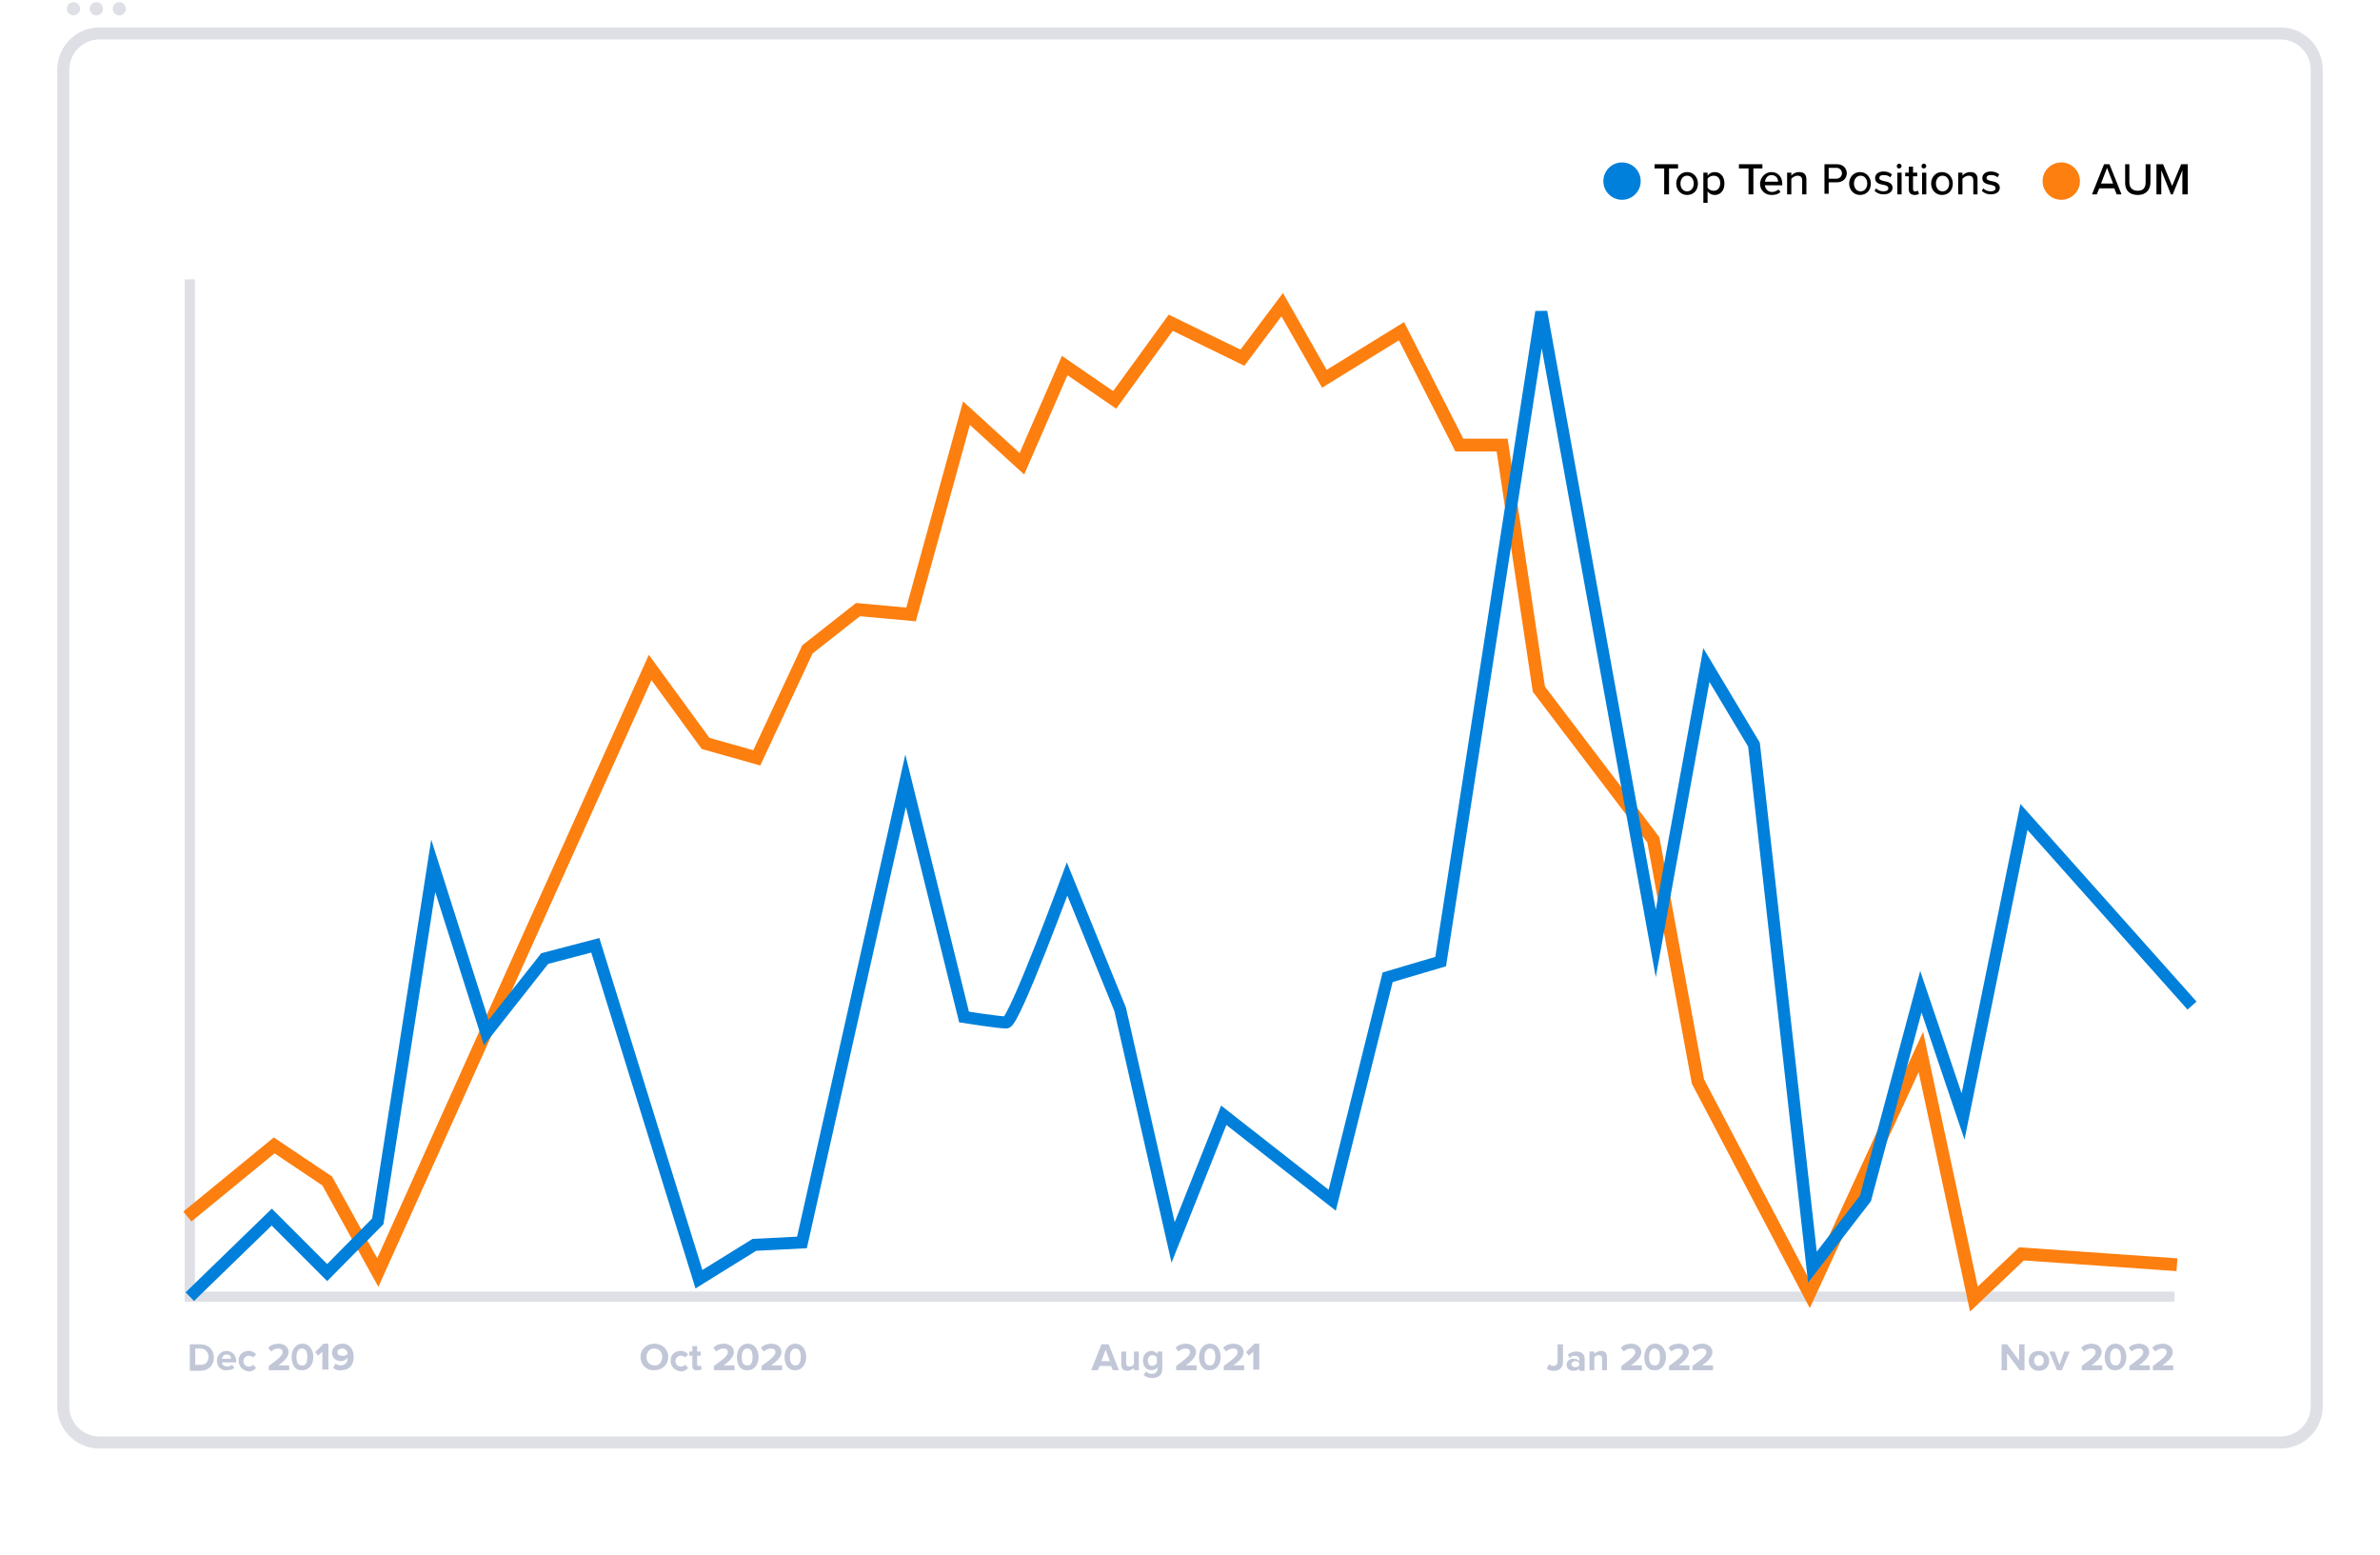 <svg width="395" height="258" viewBox="0 0 395 258" fill="none" xmlns="http://www.w3.org/2000/svg">
<g filter="url(#filter0_d_3727_1535)">
<path d="M378.501 239.351H16.501C13.201 239.351 10.501 236.651 10.501 233.351V11.551C10.501 8.251 13.201 5.551 16.501 5.551H378.501C381.801 5.551 384.501 8.251 384.501 11.551V233.351C384.501 236.651 381.801 239.351 378.501 239.351Z" fill="white"/>
</g>
<path d="M378.501 239.351H16.501C13.201 239.351 10.501 236.651 10.501 233.351V11.551C10.501 8.251 13.201 5.551 16.501 5.551H378.501C381.801 5.551 384.501 8.251 384.501 11.551V233.351C384.501 236.651 381.801 239.351 378.501 239.351Z" stroke="#DEE0E6" stroke-width="2" stroke-miterlimit="10"/>
<path d="M12.201 2.551C12.808 2.551 13.301 2.058 13.301 1.451C13.301 0.843 12.808 0.351 12.201 0.351C11.593 0.351 11.101 0.843 11.101 1.451C11.101 2.058 11.593 2.551 12.201 2.551Z" fill="#DEE0E6"/>
<path d="M16 2.551C16.608 2.551 17.1 2.058 17.1 1.451C17.1 0.843 16.608 0.351 16 0.351C15.393 0.351 14.9 0.843 14.9 1.451C14.9 2.058 15.393 2.551 16 2.551Z" fill="#DEE0E6"/>
<path d="M19.8 2.551C20.408 2.551 20.9 2.058 20.9 1.451C20.9 0.843 20.408 0.351 19.8 0.351C19.193 0.351 18.7 0.843 18.7 1.451C18.7 2.058 19.193 2.551 19.8 2.551Z" fill="#DEE0E6"/>
<path d="M31.501 227.351V223.051H33.201C34.601 223.051 35.501 223.951 35.501 225.251C35.501 226.551 34.601 227.451 33.201 227.451H31.501V227.351ZM34.601 225.151C34.601 224.351 34.101 223.751 33.201 223.751H32.401V226.451H33.201C34.101 226.551 34.601 225.951 34.601 225.151Z" fill="#C1C7D7"/>
<path d="M36.001 225.751C36.001 224.851 36.701 224.151 37.601 224.151C38.501 224.151 39.201 224.851 39.201 225.851V226.051H36.801C36.901 226.451 37.201 226.751 37.701 226.751C38.001 226.751 38.301 226.651 38.501 226.451L38.901 226.951C38.601 227.251 38.101 227.351 37.601 227.351C36.701 227.451 36.001 226.751 36.001 225.751ZM37.601 224.751C37.101 224.751 36.901 225.151 36.801 225.451H38.301C38.401 225.151 38.201 224.751 37.601 224.751Z" fill="#C1C7D7"/>
<path d="M39.601 225.751C39.601 224.751 40.301 224.151 41.301 224.151C41.901 224.151 42.301 224.451 42.501 224.751L42.001 225.251C41.901 225.051 41.601 224.951 41.301 224.951C40.801 224.951 40.401 225.351 40.401 225.851C40.401 226.351 40.801 226.751 41.301 226.751C41.601 226.751 41.801 226.651 42.001 226.451L42.501 226.951C42.301 227.251 41.901 227.551 41.301 227.551C40.301 227.451 39.601 226.751 39.601 225.751Z" fill="#C1C7D7"/>
<path d="M44.601 227.351V226.651C46.401 225.351 46.901 224.851 46.901 224.351C46.901 223.951 46.601 223.751 46.201 223.751C45.701 223.751 45.301 223.951 45.001 224.251L44.501 223.651C44.901 223.151 45.601 222.951 46.201 222.951C47.101 222.951 47.901 223.451 47.901 224.351C47.901 225.051 47.301 225.751 46.201 226.551H48.001V227.351H44.601Z" fill="#C1C7D7"/>
<path d="M48.401 225.151C48.401 224.051 49.001 222.951 50.201 222.951C51.401 222.951 52.001 224.051 52.001 225.151C52.001 226.251 51.401 227.351 50.201 227.351C48.901 227.451 48.401 226.351 48.401 225.151ZM51.001 225.151C51.001 224.351 50.801 223.751 50.101 223.751C49.501 223.751 49.201 224.351 49.201 225.151C49.201 225.951 49.401 226.551 50.101 226.551C50.801 226.651 51.001 225.951 51.001 225.151Z" fill="#C1C7D7"/>
<path d="M53.501 227.351V224.251L52.801 224.951L52.301 224.351L53.701 222.951H54.501V227.251H53.501V227.351Z" fill="#C1C7D7"/>
<path d="M55.301 226.951L55.701 226.251C55.901 226.451 56.201 226.551 56.601 226.551C57.301 226.551 57.701 225.951 57.701 225.351V225.251C57.501 225.551 57.101 225.851 56.601 225.851C55.801 225.851 55.101 225.351 55.101 224.451C55.101 223.651 55.801 222.951 56.801 222.951C58.101 222.951 58.701 223.951 58.701 225.151C58.701 226.451 58.001 227.351 56.701 227.351C56.101 227.451 55.601 227.251 55.301 226.951ZM57.701 224.651C57.701 224.251 57.401 223.751 56.801 223.751C56.301 223.751 56.001 224.051 56.001 224.351C56.001 224.851 56.401 224.951 56.801 224.951C57.101 225.051 57.501 224.851 57.701 224.651Z" fill="#C1C7D7"/>
<path d="M335.201 227.351L333.101 224.551V227.351H332.201V223.051H333.101L335.101 225.751V223.051H336.001V227.351H335.201Z" fill="#C1C7D7"/>
<path d="M336.701 225.751C336.701 224.851 337.301 224.151 338.401 224.151C339.401 224.151 340.101 224.951 340.101 225.751C340.101 226.651 339.501 227.451 338.401 227.451C337.301 227.451 336.701 226.651 336.701 225.751ZM339.201 225.751C339.201 225.251 338.901 224.851 338.401 224.851C337.901 224.851 337.601 225.251 337.601 225.751C337.601 226.251 337.901 226.651 338.401 226.651C338.901 226.651 339.201 226.251 339.201 225.751Z" fill="#C1C7D7"/>
<path d="M341.402 227.351L340.102 224.251H341.002L341.802 226.451L342.602 224.251H343.502L342.202 227.351H341.402Z" fill="#C1C7D7"/>
<path d="M345.501 227.351V226.651C347.301 225.351 347.801 224.851 347.801 224.351C347.801 223.951 347.501 223.751 347.101 223.751C346.601 223.751 346.201 223.951 345.901 224.251L345.401 223.651C345.801 223.151 346.501 222.951 347.101 222.951C348.001 222.951 348.801 223.451 348.801 224.351C348.801 225.051 348.201 225.751 347.101 226.551H348.901V227.351H345.501Z" fill="#C1C7D7"/>
<path d="M349.301 225.151C349.301 224.051 349.901 222.951 351.101 222.951C352.301 222.951 352.901 224.051 352.901 225.151C352.901 226.251 352.301 227.351 351.101 227.351C349.901 227.451 349.301 226.351 349.301 225.151ZM352.001 225.151C352.001 224.351 351.801 223.751 351.101 223.751C350.501 223.751 350.201 224.351 350.201 225.151C350.201 225.951 350.401 226.551 351.101 226.551C351.701 226.651 352.001 225.951 352.001 225.151Z" fill="#C1C7D7"/>
<path d="M353.401 227.351V226.651C355.201 225.351 355.701 224.851 355.701 224.351C355.701 223.951 355.401 223.751 355.001 223.751C354.501 223.751 354.101 223.951 353.801 224.251L353.301 223.651C353.701 223.151 354.401 222.951 355.001 222.951C355.901 222.951 356.701 223.451 356.701 224.351C356.701 225.051 356.101 225.751 355.001 226.551H356.801V227.351H353.401Z" fill="#C1C7D7"/>
<path d="M357.301 227.351V226.651C359.101 225.351 359.601 224.851 359.601 224.351C359.601 223.951 359.301 223.751 358.901 223.751C358.401 223.751 358.001 223.951 357.701 224.251L357.201 223.651C357.601 223.151 358.301 222.951 358.901 222.951C359.801 222.951 360.601 223.451 360.601 224.351C360.601 225.051 360.001 225.751 358.901 226.551H360.701V227.351H357.301Z" fill="#C1C7D7"/>
<path d="M184.701 227.351L184.401 226.651H182.501L182.201 227.351H181.101L182.801 223.051H184.001L185.701 227.351H184.701ZM183.501 223.951L182.801 225.851H184.201L183.501 223.951Z" fill="#C1C7D7"/>
<path d="M188.201 227.351V226.951C188.001 227.151 187.601 227.451 187.101 227.451C186.401 227.451 186.101 227.051 186.101 226.451V224.251H186.901V226.151C186.901 226.551 187.101 226.751 187.501 226.751C187.801 226.751 188.101 226.551 188.201 226.351V224.251H189.001V227.351H188.201Z" fill="#C1C7D7"/>
<path d="M189.8 228.151L190.2 227.551C190.5 227.851 190.8 227.951 191.2 227.951C191.6 227.951 192.1 227.751 192.1 227.151V226.851C191.9 227.151 191.5 227.351 191.1 227.351C190.3 227.351 189.7 226.751 189.7 225.751C189.7 224.751 190.3 224.151 191.1 224.151C191.5 224.151 191.8 224.351 192.1 224.651V224.251H192.9V227.151C192.9 228.351 192 228.651 191.2 228.651C190.6 228.651 190.2 228.451 189.8 228.151ZM192 226.251V225.251C191.9 225.051 191.6 224.851 191.3 224.851C190.8 224.851 190.5 225.151 190.5 225.751C190.5 226.351 190.8 226.651 191.3 226.651C191.5 226.551 191.8 226.451 192 226.251Z" fill="#C1C7D7"/>
<path d="M195.201 227.351V226.651C197.001 225.351 197.501 224.851 197.501 224.351C197.501 223.951 197.201 223.751 196.801 223.751C196.301 223.751 195.901 223.951 195.601 224.251L195.101 223.651C195.501 223.151 196.201 222.951 196.801 222.951C197.701 222.951 198.501 223.451 198.501 224.351C198.501 225.051 197.901 225.751 196.801 226.551H198.601V227.351H195.201Z" fill="#C1C7D7"/>
<path d="M199.001 225.151C199.001 224.051 199.601 222.951 200.801 222.951C202.001 222.951 202.601 224.051 202.601 225.151C202.601 226.251 202.001 227.351 200.801 227.351C199.601 227.451 199.001 226.351 199.001 225.151ZM201.701 225.151C201.701 224.351 201.501 223.751 200.801 223.751C200.201 223.751 199.901 224.351 199.901 225.151C199.901 225.951 200.101 226.551 200.801 226.551C201.401 226.651 201.701 225.951 201.701 225.151Z" fill="#C1C7D7"/>
<path d="M203.101 227.351V226.651C204.901 225.351 205.401 224.851 205.401 224.351C205.401 223.951 205.101 223.751 204.701 223.751C204.201 223.751 203.801 223.951 203.501 224.251L203.001 223.651C203.401 223.151 204.101 222.951 204.701 222.951C205.601 222.951 206.401 223.451 206.401 224.351C206.401 225.051 205.801 225.751 204.701 226.551H206.501V227.351H203.101Z" fill="#C1C7D7"/>
<path d="M208.001 227.351V224.251L207.301 224.951L206.801 224.351L208.201 222.951H209.001V227.251H208.001V227.351Z" fill="#C1C7D7"/>
<path d="M106.301 225.151C106.301 223.851 107.301 222.951 108.601 222.951C109.901 222.951 110.901 223.851 110.901 225.151C110.901 226.451 109.901 227.351 108.601 227.351C107.301 227.451 106.301 226.451 106.301 225.151ZM109.901 225.151C109.901 224.351 109.401 223.751 108.601 223.751C107.801 223.751 107.301 224.351 107.301 225.151C107.301 225.951 107.801 226.551 108.601 226.551C109.401 226.651 109.901 225.951 109.901 225.151Z" fill="#C1C7D7"/>
<path d="M111.301 225.751C111.301 224.751 112.001 224.151 113.001 224.151C113.601 224.151 114.001 224.451 114.201 224.751L113.701 225.251C113.601 225.051 113.301 224.951 113.001 224.951C112.501 224.951 112.101 225.351 112.101 225.851C112.101 226.351 112.501 226.751 113.001 226.751C113.301 226.751 113.501 226.651 113.701 226.451L114.201 226.951C114.001 227.251 113.601 227.551 113.001 227.551C112.001 227.451 111.301 226.751 111.301 225.751Z" fill="#C1C7D7"/>
<path d="M114.9 226.552V224.952H114.4V224.252H114.9V223.352H115.7V224.252H116.3V224.952H115.7V226.352C115.7 226.552 115.8 226.652 116 226.652C116.1 226.652 116.2 226.652 116.3 226.552L116.5 227.152C116.4 227.252 116.2 227.352 115.8 227.352C115.2 227.452 114.9 227.152 114.9 226.552Z" fill="#C1C7D7"/>
<path d="M118.5 227.351V226.651C120.3 225.351 120.8 224.851 120.8 224.351C120.8 223.951 120.5 223.751 120.1 223.751C119.6 223.751 119.2 223.951 118.9 224.251L118.4 223.651C118.8 223.151 119.5 222.951 120.1 222.951C121 222.951 121.8 223.451 121.8 224.351C121.8 225.051 121.2 225.751 120.1 226.551H121.9V227.351H118.5Z" fill="#C1C7D7"/>
<path d="M122.301 225.151C122.301 224.051 122.901 222.951 124.101 222.951C125.301 222.951 125.901 224.051 125.901 225.151C125.901 226.251 125.301 227.351 124.101 227.351C122.801 227.451 122.301 226.351 122.301 225.151ZM124.901 225.151C124.901 224.351 124.701 223.751 124.001 223.751C123.401 223.751 123.101 224.351 123.101 225.151C123.101 225.951 123.301 226.551 124.001 226.551C124.701 226.651 124.901 225.951 124.901 225.151Z" fill="#C1C7D7"/>
<path d="M126.401 227.351V226.651C128.201 225.351 128.701 224.851 128.701 224.351C128.701 223.951 128.401 223.751 128.001 223.751C127.501 223.751 127.101 223.951 126.801 224.251L126.301 223.651C126.701 223.151 127.401 222.951 128.001 222.951C128.901 222.951 129.701 223.451 129.701 224.351C129.701 225.051 129.101 225.751 128.001 226.551H129.801V227.351H126.401Z" fill="#C1C7D7"/>
<path d="M130.201 225.151C130.201 224.051 130.801 222.951 132.001 222.951C133.201 222.951 133.801 224.051 133.801 225.151C133.801 226.251 133.201 227.351 132.001 227.351C130.801 227.451 130.201 226.351 130.201 225.151ZM132.901 225.151C132.901 224.351 132.701 223.751 132.001 223.751C131.401 223.751 131.101 224.351 131.101 225.151C131.101 225.951 131.301 226.551 132.001 226.551C132.601 226.651 132.901 225.951 132.901 225.151Z" fill="#C1C7D7"/>
<path d="M256.701 227.051L257.101 226.351C257.301 226.551 257.501 226.651 257.801 226.651C258.201 226.651 258.501 226.351 258.501 225.951V223.051H259.401V225.951C259.401 226.951 258.801 227.451 257.901 227.451C257.401 227.451 257.001 227.351 256.701 227.051Z" fill="#C1C7D7"/>
<path d="M262.101 227.351V227.051C261.901 227.351 261.501 227.451 261.101 227.451C260.601 227.451 260.001 227.151 260.001 226.451C260.001 225.751 260.601 225.451 261.101 225.451C261.501 225.451 261.901 225.551 262.101 225.851V225.451C262.101 225.151 261.801 224.951 261.401 224.951C261.101 224.951 260.701 225.051 260.501 225.351L260.201 224.751C260.601 224.451 261.101 224.251 261.601 224.251C262.301 224.251 263.001 224.551 263.001 225.451V227.451H262.101V227.351ZM262.101 226.551V226.151C262.001 225.951 261.701 225.851 261.401 225.851C261.101 225.851 260.801 226.051 260.801 226.351C260.801 226.651 261.101 226.851 261.401 226.851C261.701 226.851 262.001 226.751 262.101 226.551Z" fill="#C1C7D7"/>
<path d="M265.901 227.351V225.451C265.901 225.051 265.701 224.851 265.301 224.851C265.001 224.851 264.701 225.051 264.601 225.251V227.351H263.801V224.251H264.601V224.651C264.801 224.451 265.201 224.151 265.701 224.151C266.401 224.151 266.701 224.551 266.701 225.151V227.351H265.901Z" fill="#C1C7D7"/>
<path d="M269.101 227.351V226.651C270.901 225.351 271.401 224.851 271.401 224.351C271.401 223.951 271.101 223.751 270.701 223.751C270.201 223.751 269.801 223.951 269.501 224.251L269.001 223.651C269.401 223.151 270.101 222.951 270.701 222.951C271.601 222.951 272.401 223.451 272.401 224.351C272.401 225.051 271.801 225.751 270.701 226.551H272.501V227.351H269.101Z" fill="#C1C7D7"/>
<path d="M272.901 225.151C272.901 224.051 273.501 222.951 274.701 222.951C275.901 222.951 276.501 224.051 276.501 225.151C276.501 226.251 275.901 227.351 274.701 227.351C273.401 227.451 272.901 226.351 272.901 225.151ZM275.501 225.151C275.501 224.351 275.301 223.751 274.601 223.751C274.001 223.751 273.701 224.351 273.701 225.151C273.701 225.951 273.901 226.551 274.601 226.551C275.301 226.651 275.501 225.951 275.501 225.151Z" fill="#C1C7D7"/>
<path d="M277.001 227.351V226.651C278.801 225.351 279.301 224.851 279.301 224.351C279.301 223.951 279.001 223.751 278.601 223.751C278.101 223.751 277.701 223.951 277.401 224.251L276.901 223.651C277.301 223.151 278.001 222.951 278.601 222.951C279.501 222.951 280.301 223.451 280.301 224.351C280.301 225.051 279.701 225.751 278.601 226.551H280.401V227.351H277.001Z" fill="#C1C7D7"/>
<path d="M280.901 227.351V226.651C282.701 225.351 283.201 224.851 283.201 224.351C283.201 223.951 282.901 223.751 282.501 223.751C282.001 223.751 281.601 223.951 281.301 224.251L280.801 223.651C281.201 223.151 281.901 222.951 282.501 222.951C283.401 222.951 284.201 223.451 284.201 224.351C284.201 225.051 283.601 225.751 282.501 226.551H284.301V227.351H280.901Z" fill="#C1C7D7"/>
<path d="M269.201 33.151C270.913 33.151 272.301 31.763 272.301 30.051C272.301 28.339 270.913 26.951 269.201 26.951C267.489 26.951 266.101 28.339 266.101 30.051C266.101 31.763 267.489 33.151 269.201 33.151Z" fill="#0080DA"/>
<path d="M276.201 32.25V27.95H274.601V27.25H278.501V27.95H277.001V32.25H276.201Z" fill="black"/>
<path d="M278.2 30.451C278.2 29.451 278.9 28.551 280 28.551C281.1 28.551 281.8 29.451 281.8 30.451C281.8 31.551 281.1 32.351 280 32.351C278.9 32.351 278.2 31.451 278.2 30.451ZM281.1 30.451C281.1 29.751 280.7 29.151 280 29.151C279.3 29.151 278.9 29.751 278.9 30.451C278.9 31.151 279.3 31.751 280 31.751C280.7 31.751 281.1 31.151 281.1 30.451Z" fill="black"/>
<path d="M283.4 33.651H282.7V28.651H283.4V29.151C283.7 28.751 284.1 28.551 284.6 28.551C285.5 28.551 286.2 29.251 286.2 30.451C286.2 31.651 285.5 32.351 284.6 32.351C284.1 32.351 283.7 32.151 283.4 31.751V33.651ZM284.4 29.151C284 29.151 283.6 29.351 283.4 29.651V31.151C283.6 31.451 284 31.651 284.4 31.651C285.1 31.651 285.5 31.151 285.5 30.351C285.5 29.651 285.1 29.151 284.4 29.151Z" fill="black"/>
<path d="M290.201 32.25V27.95H288.601V27.25H292.501V27.95H291.001V32.25H290.201Z" fill="black"/>
<path d="M294.001 28.551C295.101 28.551 295.801 29.351 295.801 30.551V30.751H292.901C293.001 31.351 293.401 31.851 294.101 31.851C294.501 31.851 294.901 31.651 295.201 31.451L295.501 31.851C295.101 32.251 294.601 32.351 294.001 32.351C292.901 32.351 292.101 31.551 292.101 30.451C292.201 29.351 293.001 28.551 294.001 28.551ZM292.901 30.151H295.101C295.101 29.651 294.801 29.051 294.001 29.051C293.301 29.051 293.001 29.651 292.901 30.151Z" fill="black"/>
<path d="M299.101 32.251V29.951C299.101 29.351 298.801 29.151 298.301 29.151C297.901 29.151 297.501 29.451 297.301 29.651V32.251H296.601V28.651H297.301V29.151C297.501 28.851 298.001 28.551 298.601 28.551C299.401 28.551 299.801 28.951 299.801 29.751V32.251H299.101Z" fill="black"/>
<path d="M302.801 32.25V27.25H304.901C305.901 27.25 306.501 27.95 306.501 28.75C306.501 29.55 305.901 30.25 304.901 30.25H303.501V32.15H302.801V32.25ZM304.801 27.85H303.501V29.65H304.801C305.301 29.65 305.701 29.25 305.701 28.75C305.701 28.25 305.301 27.85 304.801 27.85Z" fill="black"/>
<path d="M306.9 30.451C306.9 29.451 307.6 28.551 308.7 28.551C309.8 28.551 310.5 29.451 310.5 30.451C310.5 31.551 309.8 32.351 308.7 32.351C307.6 32.351 306.9 31.451 306.9 30.451ZM309.9 30.451C309.9 29.751 309.5 29.151 308.8 29.151C308.1 29.151 307.7 29.751 307.7 30.451C307.7 31.151 308.1 31.751 308.8 31.751C309.5 31.751 309.9 31.151 309.9 30.451Z" fill="black"/>
<path d="M311.401 31.25C311.601 31.55 312.101 31.75 312.601 31.75C313.101 31.75 313.401 31.55 313.401 31.25C313.401 30.85 313.001 30.75 312.501 30.65C311.901 30.55 311.201 30.35 311.201 29.55C311.201 28.95 311.701 28.45 312.601 28.45C313.201 28.45 313.701 28.65 314.001 28.95L313.701 29.45C313.501 29.15 313.101 29.05 312.601 29.05C312.101 29.05 311.901 29.25 311.901 29.55C311.901 29.85 312.301 29.95 312.701 30.05C313.301 30.15 314.101 30.35 314.101 31.15C314.101 31.75 313.601 32.25 312.601 32.25C312.001 32.25 311.501 32.05 311.101 31.65L311.401 31.25Z" fill="black"/>
<path d="M314.801 27.55C314.801 27.35 315.001 27.15 315.201 27.15C315.401 27.15 315.601 27.35 315.601 27.55C315.601 27.75 315.401 27.95 315.201 27.95C315.001 27.95 314.801 27.85 314.801 27.55ZM314.901 32.25V28.65H315.601V32.25H314.901Z" fill="black"/>
<path d="M316.8 31.45V29.25H316.2V28.65H316.8V27.65H317.5V28.65H318.2V29.25H317.5V31.35C317.5 31.65 317.6 31.75 317.9 31.75C318.1 31.75 318.2 31.65 318.3 31.65L318.5 32.15C318.4 32.25 318.1 32.35 317.8 32.35C317.1 32.35 316.8 31.95 316.8 31.45Z" fill="black"/>
<path d="M318.9 27.55C318.9 27.35 319.1 27.15 319.3 27.15C319.5 27.15 319.7 27.35 319.7 27.55C319.7 27.75 319.5 27.95 319.3 27.95C319.1 27.95 318.9 27.85 318.9 27.55ZM319 32.25V28.65H319.7V32.25H319Z" fill="black"/>
<path d="M320.501 30.451C320.501 29.451 321.201 28.551 322.301 28.551C323.401 28.551 324.101 29.451 324.101 30.451C324.101 31.551 323.401 32.351 322.301 32.351C321.201 32.351 320.501 31.451 320.501 30.451ZM323.501 30.451C323.501 29.751 323.101 29.151 322.401 29.151C321.701 29.151 321.301 29.751 321.301 30.451C321.301 31.151 321.701 31.751 322.401 31.751C323.101 31.751 323.501 31.151 323.501 30.451Z" fill="black"/>
<path d="M327.501 32.251V29.951C327.501 29.351 327.201 29.151 326.701 29.151C326.301 29.151 325.901 29.451 325.701 29.651V32.251H325.001V28.651H325.701V29.151C325.901 28.851 326.401 28.551 327.001 28.551C327.801 28.551 328.201 28.951 328.201 29.751V32.251H327.501Z" fill="black"/>
<path d="M329.2 31.25C329.4 31.55 329.9 31.75 330.4 31.75C330.9 31.75 331.2 31.55 331.2 31.25C331.2 30.85 330.8 30.75 330.3 30.65C329.7 30.55 329 30.35 329 29.55C329 28.95 329.5 28.45 330.4 28.45C331 28.45 331.5 28.65 331.8 28.95L331.5 29.45C331.3 29.15 330.9 29.05 330.4 29.05C329.9 29.05 329.7 29.25 329.7 29.55C329.7 29.85 330.1 29.95 330.5 30.05C331.1 30.15 331.9 30.35 331.9 31.15C331.9 31.75 331.4 32.25 330.4 32.25C329.8 32.25 329.3 32.05 328.9 31.65L329.2 31.25Z" fill="black"/>
<path d="M342.101 33.151C343.813 33.151 345.201 31.763 345.201 30.051C345.201 28.339 343.813 26.951 342.101 26.951C340.389 26.951 339.001 28.339 339.001 30.051C339.001 31.763 340.389 33.151 342.101 33.151Z" fill="#FD7F0F"/>
<path d="M351.301 32.251L350.901 31.251H348.401L348.001 32.251H347.201L349.201 27.251H350.101L352.101 32.251H351.301ZM349.701 27.851L348.701 30.451H350.701L349.701 27.851Z" fill="black"/>
<path d="M352.602 27.251H353.402V30.251C353.402 31.151 353.902 31.651 354.802 31.651C355.702 31.651 356.102 31.151 356.102 30.251V27.251H356.902V30.251C356.902 31.451 356.202 32.351 354.802 32.351C353.402 32.351 352.702 31.551 352.702 30.351V27.251H352.602Z" fill="black"/>
<path d="M362.201 32.251V28.251L360.601 32.251H360.301L358.701 28.251V32.251H357.901V27.251H359.001L360.501 30.851L362.001 27.251H363.101V32.251H362.201Z" fill="black"/>
<path d="M360.901 215.151H31.501V46.351" stroke="#DEE0E6" stroke-width="1.7" stroke-miterlimit="10"/>
<path d="M31.101 201.851L45.501 190.051L54.301 195.951L62.701 211.151L107.901 110.751L117.101 123.351L125.601 125.751L134.001 107.751L142.401 101.151L151.201 101.951L160.401 68.551L169.601 76.951L176.701 60.651L185.001 66.351L194.301 53.551L206.201 59.351L212.801 50.551L219.801 62.851L232.601 54.951L242.201 73.851H249.301L255.401 114.351L274.401 139.351L281.801 179.451L300.301 214.651L318.801 174.551L327.601 215.551L335.501 208.051L361.301 209.851" stroke="#FD7F0F" stroke-width="2.125" stroke-miterlimit="10"/>
<path d="M31.501 215.151L45.101 201.951L54.301 211.151L62.701 202.651L71.901 143.651L80.701 171.351L90.401 159.051L98.801 156.851L116.001 212.251L125.201 206.551L133.101 206.151L150.301 129.551L160.001 168.751C160.001 168.751 165.701 169.651 167.001 169.651C168.301 169.651 177.101 145.851 177.101 145.851L185.901 167.451L194.701 206.151L203.101 185.051L221.101 199.151L230.301 162.151L239.101 159.551L255.801 51.751L274.801 156.551L283.201 110.351L291.101 123.551L300.801 210.251L309.601 198.851L318.801 164.551L325.801 185.251L335.901 135.551L363.801 166.851" stroke="#0080DA" stroke-width="2" stroke-miterlimit="6"/>
<defs>
<filter id="filter0_d_3727_1535" x="0.501" y="3.551" width="394" height="253.8" filterUnits="userSpaceOnUse" color-interpolation-filters="sRGB">
<feFlood flood-opacity="0" result="BackgroundImageFix"/>
<feColorMatrix in="SourceAlpha" type="matrix" values="0 0 0 0 0 0 0 0 0 0 0 0 0 0 0 0 0 0 127 0" result="hardAlpha"/>
<feOffset dy="8"/>
<feGaussianBlur stdDeviation="5"/>
<feComposite in2="hardAlpha" operator="out"/>
<feColorMatrix type="matrix" values="0 0 0 0 0 0 0 0 0 0 0 0 0 0 0 0 0 0 0.1 0"/>
<feBlend mode="normal" in2="BackgroundImageFix" result="effect1_dropShadow_3727_1535"/>
<feBlend mode="normal" in="SourceGraphic" in2="effect1_dropShadow_3727_1535" result="shape"/>
</filter>
</defs>
</svg>
